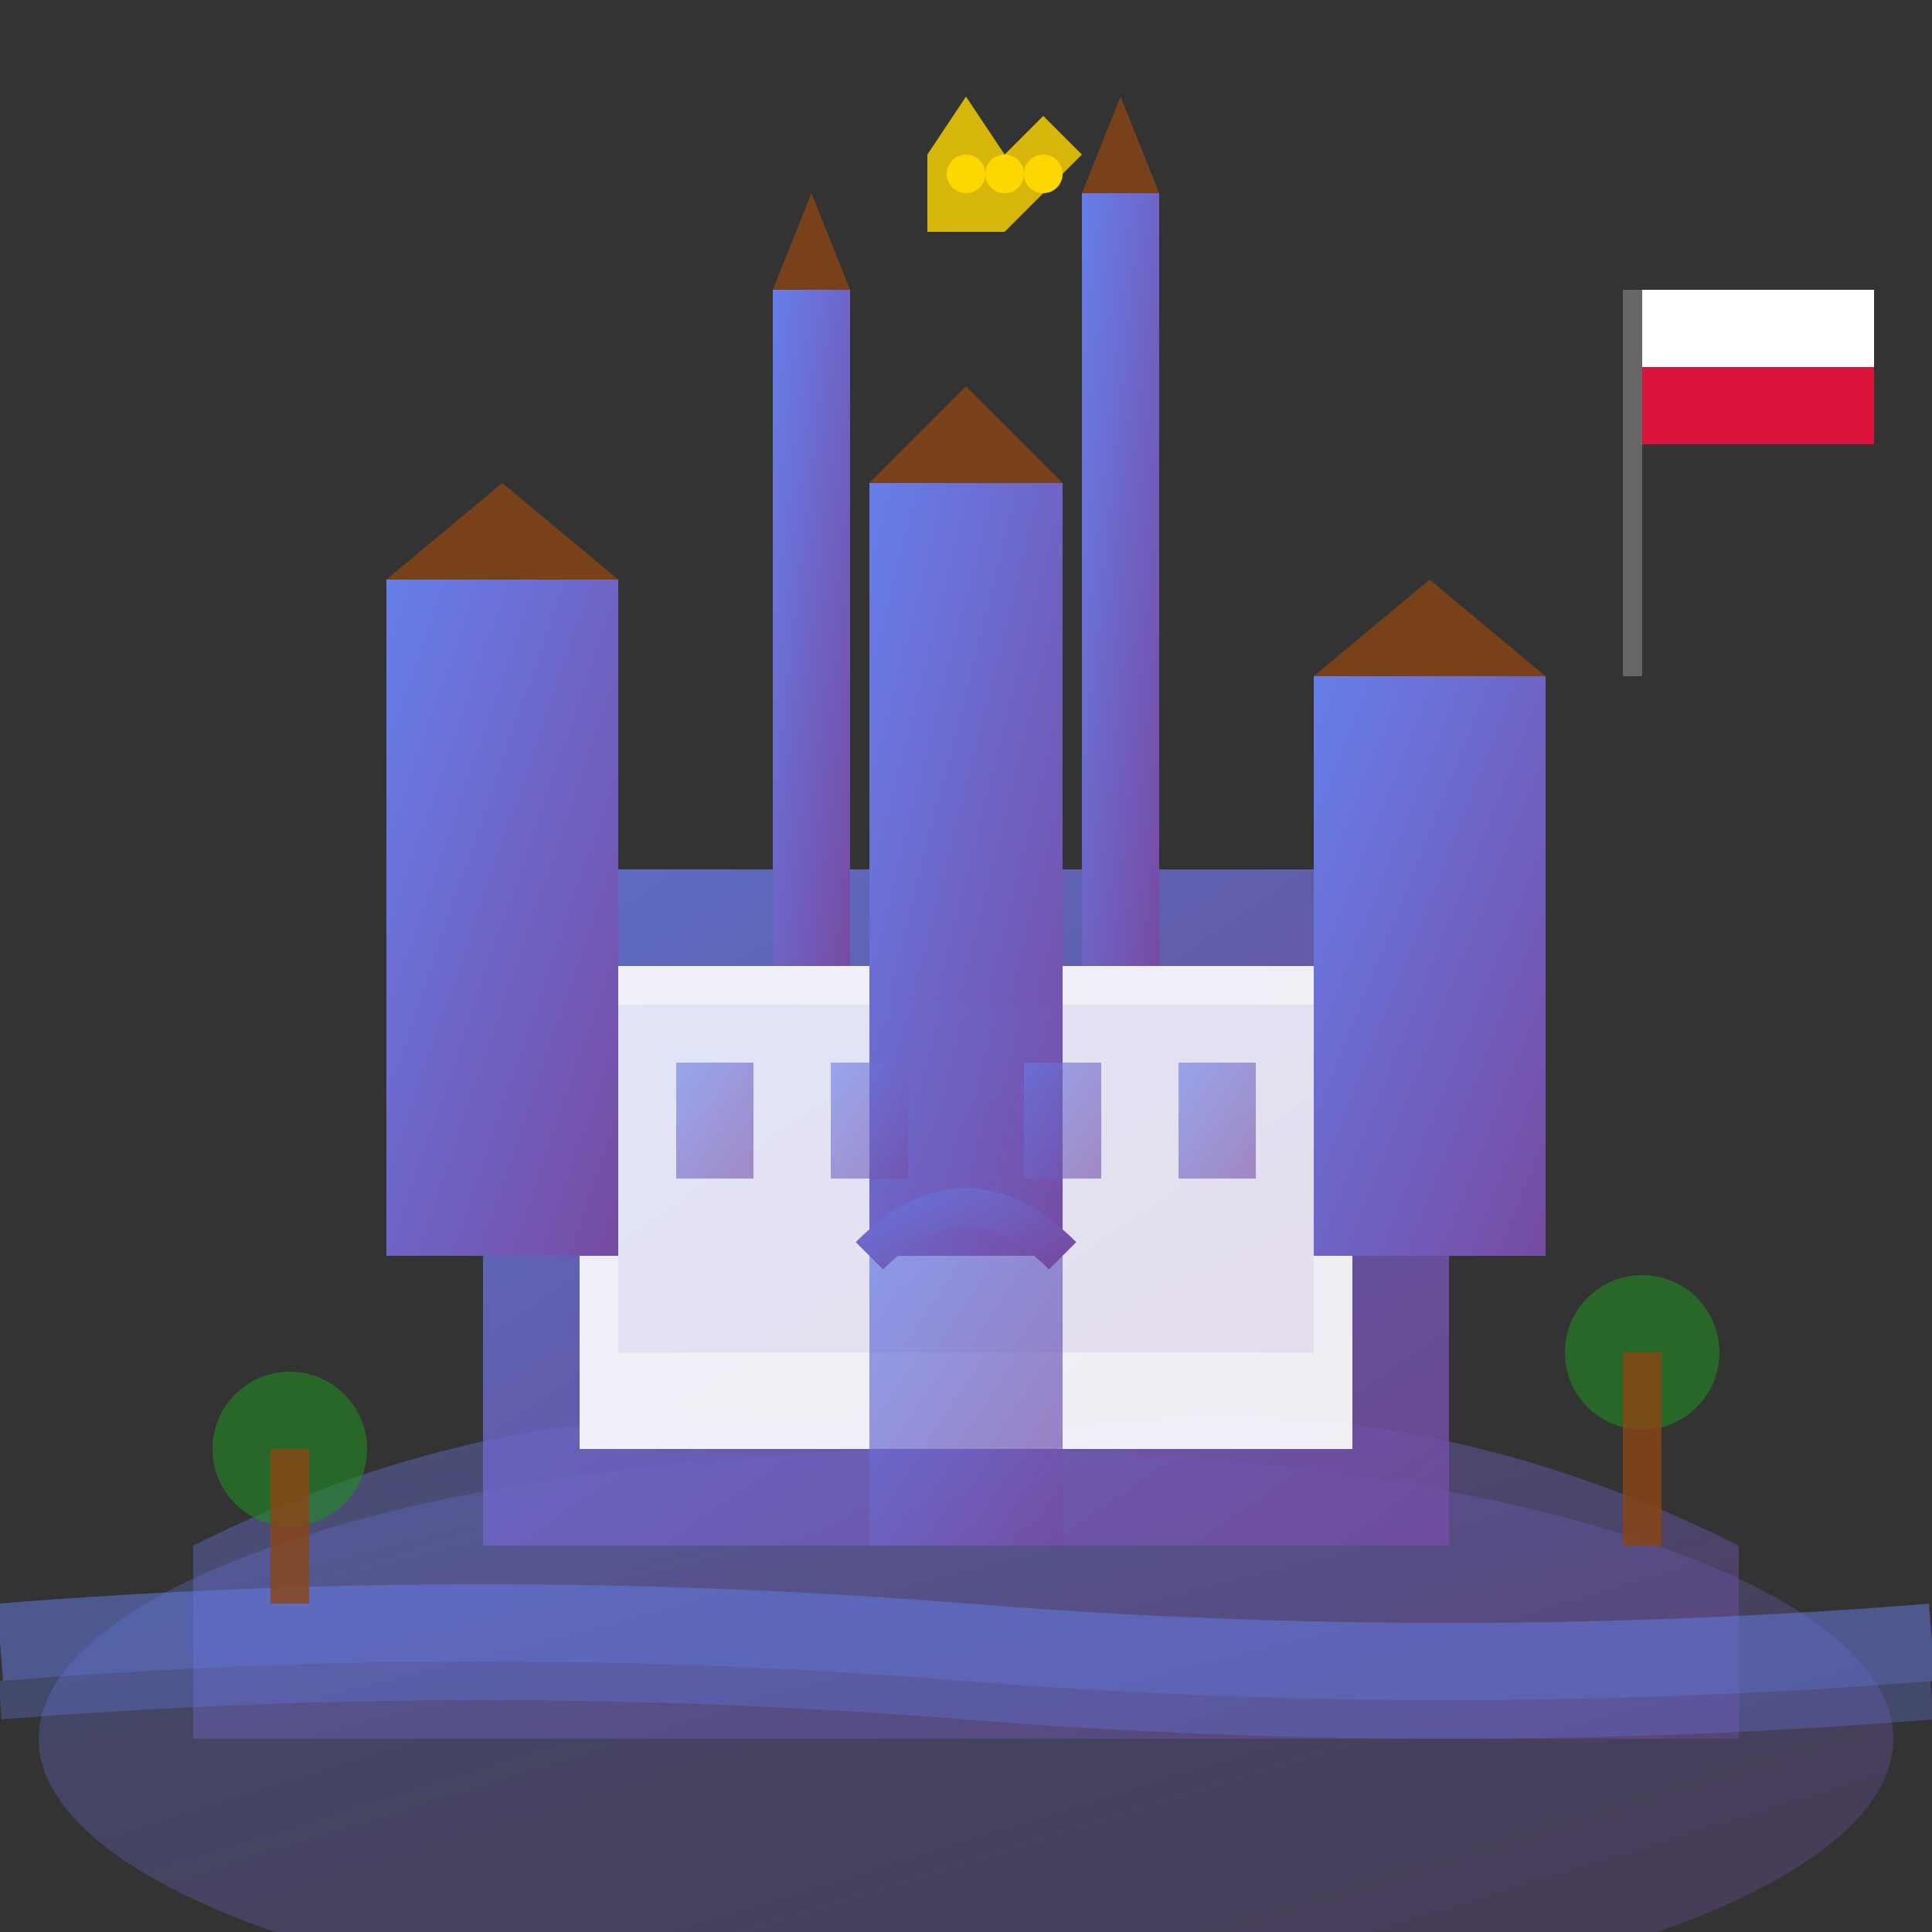 <svg width="100" height="100" viewBox="0 0 100 100" xmlns="http://www.w3.org/2000/svg">
  <rect x="0" y="0" width="100" height="100" fill="#333333" stroke="none"/>
  <defs>
    <linearGradient id="wawelGradient" x1="0%" y1="0%" x2="100%" y2="100%">
      <stop offset="0%" style="stop-color:#667eea;stop-opacity:1" />
      <stop offset="100%" style="stop-color:#764ba2;stop-opacity:1" />
    </linearGradient>
  </defs>
  
  <!-- Wawel Hill -->
  <ellipse cx="50" cy="90" rx="48" ry="15" fill="url(#wawelGradient)" opacity="0.3"/>
  <path d="M10 80 Q30 70 50 75 Q70 70 90 80 L90 90 L10 90 Z" fill="url(#wawelGradient)" opacity="0.4"/>
  
  <!-- Castle main structure -->
  <rect x="25" y="45" width="50" height="35" fill="url(#wawelGradient)" opacity="0.8"/>
  <rect x="30" y="50" width="40" height="25" fill="#fff" opacity="0.9"/>
  
  <!-- Castle towers -->
  <rect x="20" y="30" width="12" height="35" fill="url(#wawelGradient)"/>
  <rect x="68" y="35" width="12" height="30" fill="url(#wawelGradient)"/>
  <rect x="45" y="25" width="10" height="40" fill="url(#wawelGradient)"/>
  
  <!-- Tower roofs -->
  <polygon points="26,25 20,30 32,30" fill="#8B4513" opacity="0.8"/>
  <polygon points="74,30 68,35 80,35" fill="#8B4513" opacity="0.8"/>
  <polygon points="50,20 45,25 55,25" fill="#8B4513" opacity="0.8"/>
  
  <!-- Cathedral spires -->
  <rect x="40" y="15" width="4" height="35" fill="url(#wawelGradient)"/>
  <rect x="56" y="10" width="4" height="40" fill="url(#wawelGradient)"/>
  <polygon points="42,10 40,15 44,15" fill="#8B4513" opacity="0.8"/>
  <polygon points="58,5 56,10 60,10" fill="#8B4513" opacity="0.8"/>
  
  <!-- Castle windows -->
  <rect x="35" y="55" width="4" height="6" fill="url(#wawelGradient)" opacity="0.6"/>
  <rect x="43" y="55" width="4" height="6" fill="url(#wawelGradient)" opacity="0.6"/>
  <rect x="53" y="55" width="4" height="6" fill="url(#wawelGradient)" opacity="0.6"/>
  <rect x="61" y="55" width="4" height="6" fill="url(#wawelGradient)" opacity="0.6"/>
  
  <!-- Castle gate -->
  <rect x="45" y="65" width="10" height="15" fill="url(#wawelGradient)" opacity="0.7"/>
  <path d="M45 65 Q50 60 55 65" stroke="url(#wawelGradient)" stroke-width="2" fill="none"/>
  
  <!-- Vistula River -->
  <path d="M0 85 Q25 83 50 85 Q75 87 100 85" stroke="#667eea" stroke-width="4" fill="none" opacity="0.5"/>
  <path d="M0 88 Q25 86 50 88 Q75 90 100 88" stroke="#667eea" stroke-width="2" fill="none" opacity="0.3"/>
  
  <!-- Polish flag -->
  <rect x="85" y="15" width="12" height="8" fill="#fff"/>
  <rect x="85" y="19" width="12" height="4" fill="#DC143C"/>
  <rect x="84" y="15" width="1" height="20" fill="#666"/>
  
  <!-- Crown symbol -->
  <path d="M48 8 L50 5 L52 8 L54 6 L56 8 L52 12 L48 12 Z" fill="#FFD700" opacity="0.8"/>
  <circle cx="50" cy="9" r="1" fill="#FFD700"/>
  <circle cx="52" cy="9" r="1" fill="#FFD700"/>
  <circle cx="54" cy="9" r="1" fill="#FFD700"/>
  
  <!-- Castle courtyard -->
  <rect x="32" y="52" width="36" height="18" fill="url(#wawelGradient)" opacity="0.1"/>
  
  <!-- Trees around castle -->
  <circle cx="15" cy="75" r="4" fill="#228B22" opacity="0.6"/>
  <rect x="14" y="75" width="2" height="8" fill="#8B4513" opacity="0.8"/>
  <circle cx="85" cy="70" r="4" fill="#228B22" opacity="0.6"/>
  <rect x="84" y="70" width="2" height="10" fill="#8B4513" opacity="0.8"/>
</svg>
